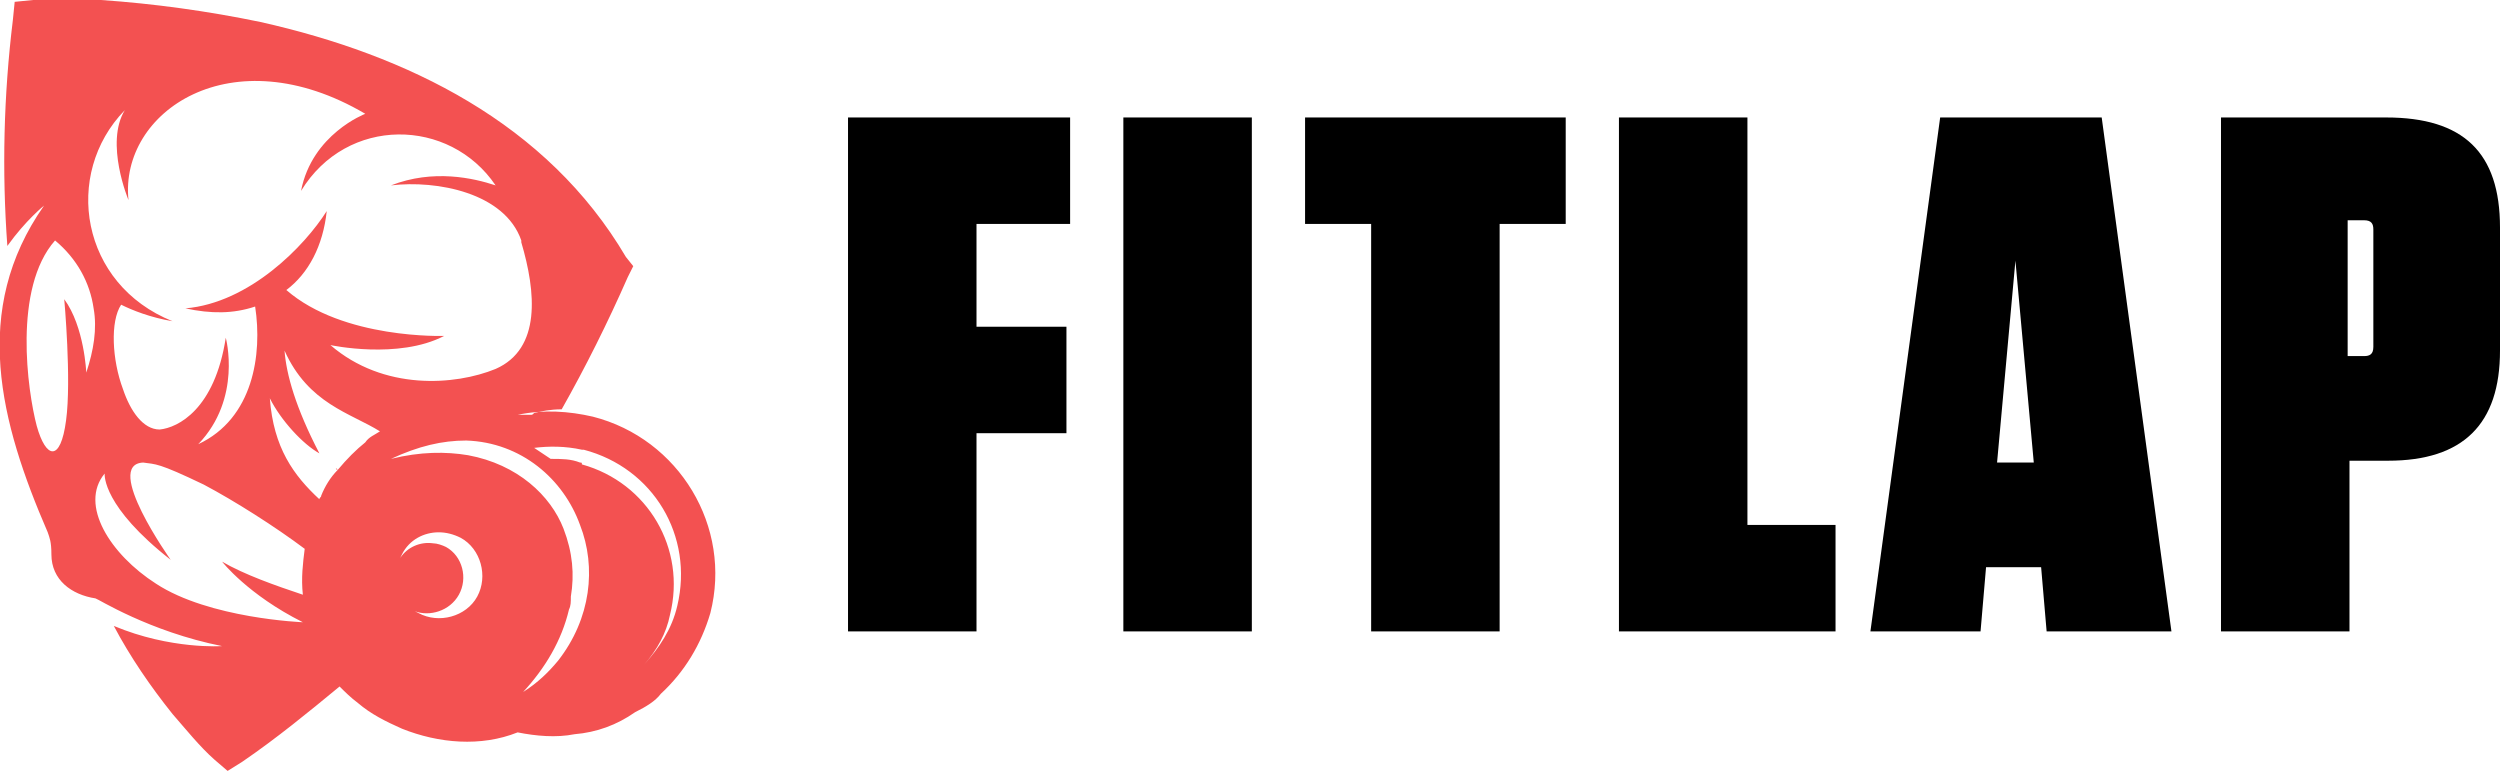<svg version="1.1" id="Layer_1" xmlns="http://www.w3.org/2000/svg" x="0" y="0" viewBox="0 0 136.2 42" xml:space="preserve"><path d="M46.2 34.4h7V23.6h4.9v-5.8h-4.9v-5.6h5.1V6.4H46.2v28zm15 0h7v-28h-7v28zm9.9-22.2h3.6v22.2h7V12.2h3.6V6.4H71.1v5.8zm24.1-5.8h-7v28H100v-5.8h-4.8V6.4zm10.5 0l-3.8 28h6l.3-3.5h3l.3 3.5h6.8l-3.8-28h-8.8zm3.1 18.8l1-11 1 11h-2zM130 6.4h-9v28h7v-9.3h2.1c4.1 0 6.1-2 6.1-6v-6.7c0-4.1-2-6-6.2-6zm-.7 12.5c0 .4-.2.5-.5.5h-.9V12h.9c.4 0 .5.2.5.5v6.4z"/><path d="M25 32.4c.5-.9.2-2.1-.7-2.6-.2-.1-.5-.2-.7-.2-.7-.1-1.4.2-1.8.8l.1-.2c.4-.8 1.2-1.2 2-1.2.4 0 .8.1 1.2.3 1.1.6 1.5 2.1.9 3.2s-2.1 1.5-3.2.9l-.2-.1c.8.3 1.9 0 2.4-.9m6.6-7.2c-.5-.2-1-.2-1.6-.2l-.9-.6c.8-.1 1.7-.1 2.6.1h.1c3.8 1 6 4.7 5.1 8.5-.3 1.3-1 2.3-1.8 3.2.7-.8 1.2-1.7 1.4-2.7.9-3.6-1.2-7.2-4.8-8.2 0-.1 0-.1-.1-.1zm-.9 3.6c-.7-1.8-2.5-3.5-5.2-4-1.2-.2-2.6-.2-4.2.2 1.5-.7 2.8-1 4.1-1 3 .1 5.3 2.1 6.2 4.6.9 2.3.6 5.1-1.2 7.4-.5.6-1.1 1.2-1.9 1.7 1.2-1.3 2.1-2.8 2.5-4.5.1-.2.1-.4.1-.7.2-1.2.1-2.4-.4-3.7zm-15.2-9.7c1.3 2.9 3.6 3.4 5.2 4.4-.3.2-.6.3-.8.6-.5.4-1 .9-1.5 1.5 0 0-.1 0-.1-.1l.1.1c-.4.4-.7.9-.9 1.4 0 .1-.1.1-.1.2-1.4-1.3-2.5-2.8-2.7-5.5.6 1.2 1.8 2.5 2.7 3-1.3-2.5-1.8-4.3-1.9-5.6zm-7.7 6.1c.7.1.8 0 3.3 1.2 1.7.9 3.9 2.3 5.5 3.5-.1.8-.2 1.6-.1 2.5-1.5-.5-3.2-1.1-4.4-1.8 0 0 1.4 1.8 4.4 3.3 0 0-5.1-.2-8-2.1-2.5-1.6-4.2-4.3-2.8-6 0 .1-.1 1.8 3.6 4.7 0 0-3.7-5.2-1.5-5.3zM3 13.1c1.2 1 1.9 2.3 2.1 3.7.2 1.1 0 2.3-.4 3.5 0 0-.1-2.5-1.2-4 0 0 .4 4.4.1 6.6-.3 2.3-1.1 2.1-1.6.3-.5-1.9-1.3-7.5 1-10.1zm25.4 0v.1c.8 2.7 1.1 5.8-1.4 6.9-2.2.9-6.1 1.2-9-1.3 0 0 3.7.8 6.2-.5 0 0-5.5.2-8.6-2.5 1.2-.9 2-2.4 2.2-4.3-1.2 1.9-4.2 5-7.7 5.3 1.4.3 2.6.3 3.8-.1.4 2.6-.1 6.1-3.1 7.5 2.4-2.5 1.5-5.8 1.5-5.8-.6 3.9-2.6 4.9-3.6 5-.9 0-1.6-1-2-2.2-.6-1.6-.7-3.7-.1-4.6.6.3 1.6.7 2.8.9-5-2-6-8-2.6-11.5-1.1 1.8.2 4.9.2 4.9-.5-4.8 5.6-9 12.9-4.7 0 0-2.9 1.1-3.5 4.2 2.5-4.1 8.1-4 10.6-.3-1.2-.4-3.4-.9-5.7 0 2.5-.3 6.2.4 7.1 3zM36 37.8c1.3-1.2 2.2-2.7 2.7-4.4 1.2-4.7-1.7-9.5-6.4-10.7-1.3-.3-2.7-.4-4.1-.1h.7c.1 0 .1 0 .2-.1.4-.1.9-.2 1.5-.2 1.3-2.3 2.5-4.7 3.6-7.2l.3-.6-.4-.5C29.8 6.7 22.2 3 14.2 1.2 11.3.6 8.4.2 5.5 0H1.8L.8.1l-.1 1C.2 5.2.1 9.3.4 13.4c1-1.4 2-2.2 2-2.2-4 5.7-2.4 11.8.2 17.8.1.3.2.5.2 1.2 0 1.4 1.1 2.2 2.4 2.4.1 0 2.9 1.8 6.9 2.6 0 0-2.8.2-5.9-1.1.9 1.7 2 3.3 3.2 4.8.7.8 1.5 1.8 2.3 2.5l.7.6.8-.5c1.9-1.3 3.6-2.7 5.3-4.1.3.3.6.6 1 .9.7.6 1.5 1 2.4 1.4 2 .8 4.3 1 6.3.2 1 .2 2.1.3 3.1.1 1.2-.1 2.3-.5 3.3-1.2.6-.3 1.1-.6 1.4-1z" fill-rule="evenodd" clip-rule="evenodd" fill="#f35151"/></svg>